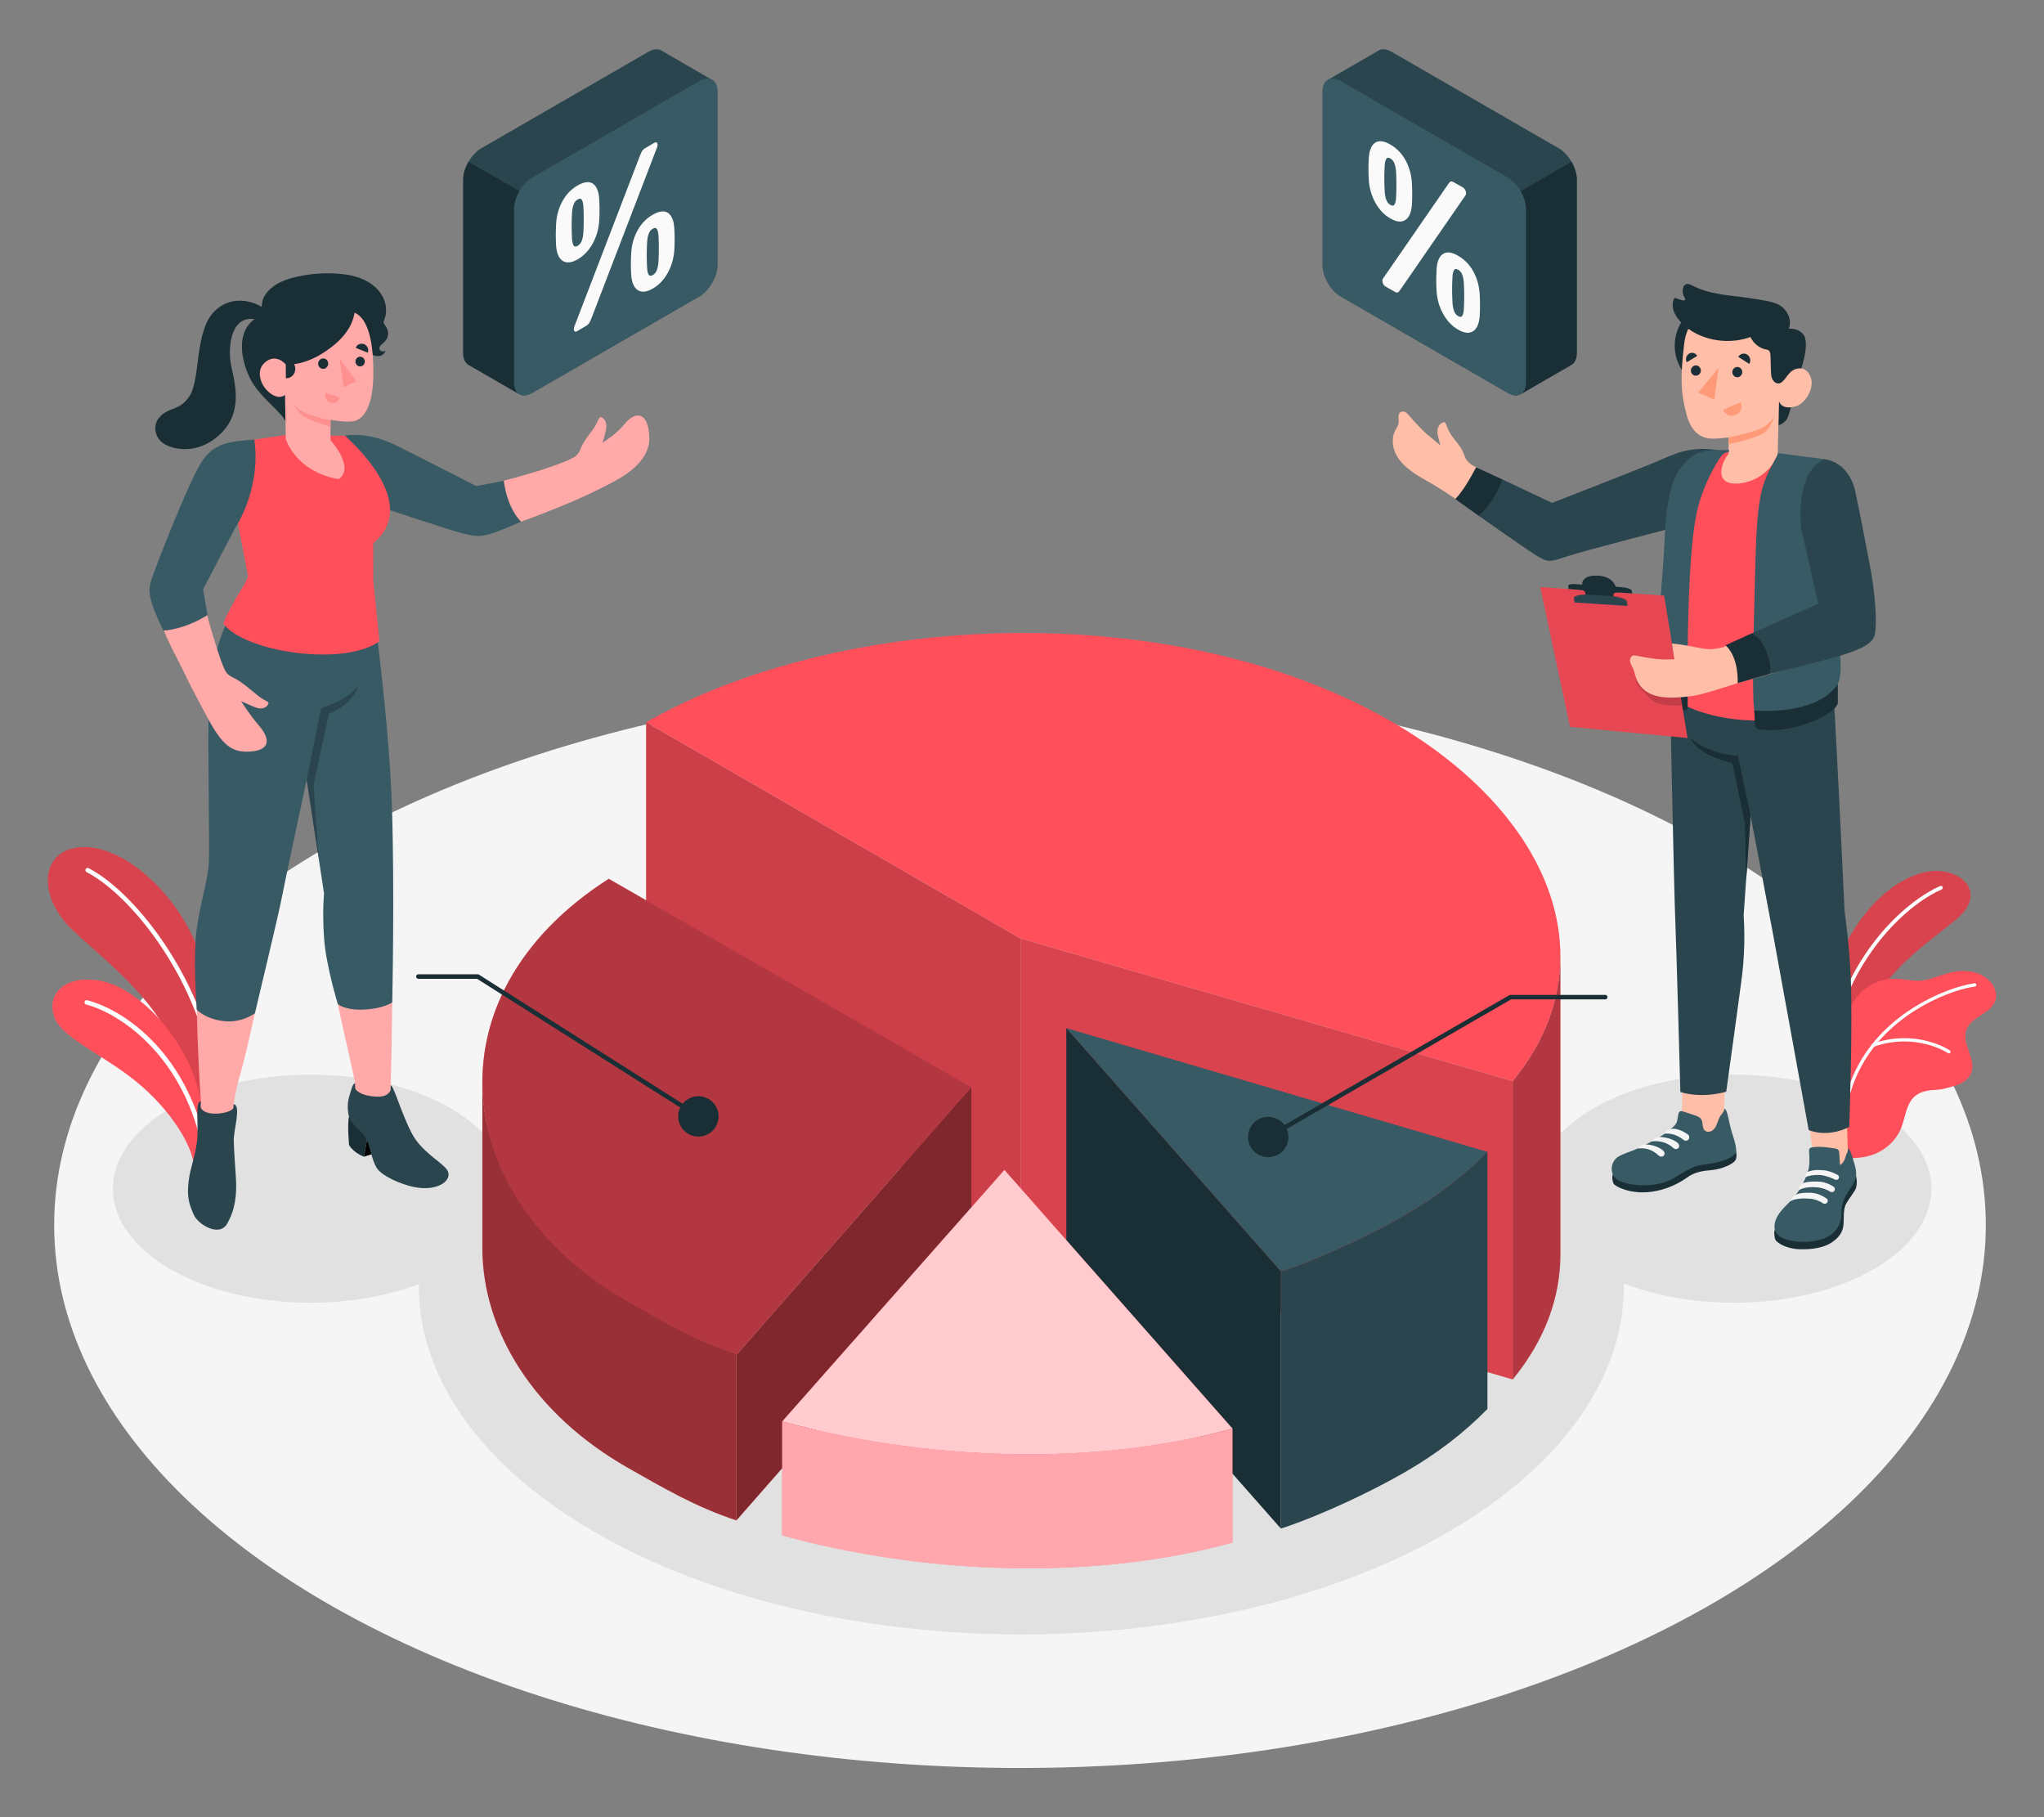<?xml version="1.0" encoding="UTF-8"?>
<svg id="Layer_2" data-name="Layer 2" xmlns="http://www.w3.org/2000/svg" viewBox="0 0 540 480">
  <rect x="0" y="0" width="540" height="480" fill="#808080" stroke="none"/>
  <defs>
    <style>
      .cls-1 {
        fill: #ff9a79;
      }

      .cls-1, .cls-2, .cls-3, .cls-4, .cls-5, .cls-6, .cls-7, .cls-8, .cls-9, .cls-10, .cls-11, .cls-12, .cls-13, .cls-14, .cls-15, .cls-16, .cls-17, .cls-18, .cls-19, .cls-20, .cls-21, .cls-22 {
        stroke-width: 0px;
      }

      .cls-2 {
        opacity: .4;
      }

      .cls-3 {
        fill: #375a64;
      }

      .cls-4 {
        fill: #e1e1e1;
      }

      .cls-5 {
        fill: #ffbea7;
      }

      .cls-7 {
        fill: #2b454e;
      }

      .cls-8 {
        opacity: .3;
      }

      .cls-9, .cls-15, .cls-18 {
        fill: #fff;
      }

      .cls-9, .cls-19 {
        opacity: .5;
      }

      .cls-10 {
        fill: #f5f5f5;
      }

      .cls-11, .cls-23 {
        fill: none;
      }

      .cls-12 {
        opacity: .2;
      }

      .cls-13 {
        fill: #1a2e35;
      }

      .cls-24, .cls-20 {
        opacity: .15;
      }

      .cls-14 {
        fill: #ff9090;
      }

      .cls-23 {
        stroke: #1a2e35;
        stroke-linecap: round;
        stroke-linejoin: round;
        stroke-width: 1.19px;
      }

      .cls-16 {
        fill: #fafafa;
      }

      .cls-17 {
        fill: #ffaaa8;
      }

      .cls-18 {
        opacity: .7;
      }

      .cls-21 {
        fill: #ff4f5b;
      }

      .cls-22 {
        opacity: .1;
      }
    </style>
  </defs>
  <g id="Layer_2-2" data-name="Layer 2">
    <g>
      <rect class="cls-11" width="540" height="480"/>
      <g>
        <ellipse id="Floor" class="cls-10" cx="269.47" cy="323.59" rx="255.16" ry="143.41"/>
        <ellipse id="Shadow" class="cls-4" cx="82.02" cy="313.99" rx="52.19" ry="30.13"/>
        <ellipse id="Shadow-2" data-name="Shadow" class="cls-4" cx="458.06" cy="313.99" rx="52.19" ry="30.13"/>
        <ellipse id="Shadow-3" data-name="Shadow" class="cls-4" cx="269.83" cy="339.84" rx="159.16" ry="91.89"/>
        <g id="Plants">
          <g>
            <path class="cls-21" d="m58.05,279.12c.97-7.98-2.78-25.21-9.8-36.58-7.02-11.37-19.11-20.53-28.74-18.5-8.97,1.9-9.42,13.31.12,22.07,9.54,8.76,24.1,20.08,27.11,33.59l7.71,17.06,3.6-17.63Z"/>
            <g class="cls-24">
              <path class="cls-6" d="m58.05,279.12c.97-7.98-2.78-25.21-9.8-36.58-7.02-11.37-19.11-20.53-28.74-18.5-8.97,1.9-9.42,13.31.12,22.07,9.54,8.76,24.1,20.08,27.11,33.59l7.71,17.06,3.6-17.63Z"/>
            </g>
            <path class="cls-15" d="m57.3,290.11c-.25-.05-.45-.27-.47-.53-2.02-27.89-21.35-52.71-33.95-59.21-.29-.15-.4-.5-.25-.79.15-.29.5-.41.79-.25,12.83,6.62,32.53,31.86,34.58,60.17.02.32-.22.6-.54.63-.06,0-.11,0-.16,0Z"/>
          </g>
          <g>
            <path class="cls-21" d="m51.12,307.05c-.73-4.64-5.31-12.71-13.43-19.91-8.98-7.96-21-12.58-23.22-18.19-2.66-6.74,3.4-12.07,13.31-9.59,9.92,2.48,25.94,18.37,26.25,39.4l-2.92,8.29Z"/>
            <path class="cls-15" d="m53.64,302.58c-.22-.04-.4-.21-.46-.45-5.51-24.35-22.31-34.71-30.43-36.79-.31-.08-.5-.4-.42-.71.08-.32.39-.51.71-.42,8.97,2.3,25.66,12.81,31.28,37.67.07.32-.13.63-.44.7-.08.02-.17.02-.25,0Z"/>
          </g>
        </g>
        <g id="Plants-2" data-name="Plants">
          <g>
            <path class="cls-21" d="m481.46,280.45s-.94-14.45,4.12-26.72c5.07-12.26,13.51-20.87,22.42-23.21,8.9-2.34,17.7,4.66,9.06,12.1-8.64,7.45-24.76,16.37-28.82,39.13l-6.78-1.31Z"/>
            <g class="cls-24">
              <path class="cls-6" d="m481.46,280.45s-.94-14.45,4.12-26.72c5.07-12.26,13.51-20.87,22.42-23.21,8.9-2.34,17.7,4.66,9.06,12.1-8.64,7.45-24.76,16.37-28.82,39.13l-6.78-1.31Z"/>
            </g>
            <path class="cls-15" d="m483.45,276.29s-.07,0-.1-.01c-.27-.06-.43-.32-.38-.58,5.3-25.19,21.69-38.26,29.61-41.66.25-.11.54,0,.64.26.11.25,0,.54-.26.64-7.76,3.32-23.81,16.16-29.03,40.96-.05.23-.25.39-.48.39Z"/>
          </g>
          <g>
            <path class="cls-21" d="m527.27,263.88c-.44,1.88-2.16,3.15-3.79,4.2-1.62,1.04-3.39,2.17-4.03,4-1.29,3.68,2.76,7.74,1.31,11.36-.61,1.52-2.08,2.54-3.61,3.12-1.27.5-2.61.75-3.92,1.12-.64.11-1.29.18-1.92.21-1.88.08-3.88.38-5.37,1.63-2.35,1.98-2.53,5.47-3.64,8.34-1.33,3.44-4.34,6.1-7.81,7.26-2.91.97-7.52,1.15-8.55-.02-.78-.89.39-4.26.21-5.43-.47-3-.66-6.05-.57-9.09.05-1.48.09-2.68-.2-4.14-.3-1.52-.59-3.05-.88-4.58-.3-1.66-.94-2.88-.66-4.66.26-1.69,1.01-3.3,1.75-4.83.74-1.52,1.5-3.03,2.27-4.53.91-1.77,1.85-3.56,3.17-5.05,2.29-2.6,5.69-4.18,9.15-4.26,2.87-.07,5.88.98,8.72.3,2.76-.66,5.35-1.93,8.23-2.27,3.01-.36,6.29.32,8.47,2.55,1.23,1.25,2.05,3.06,1.65,4.77Z"/>
            <path class="cls-15" d="m486.99,297.23s-.02,0-.04,0c-.24-.02-.42-.23-.4-.47,1.96-27.29,28.61-36.27,35.1-37.03.24-.03.45.14.48.38.03.24-.14.45-.38.48-6.35.74-32.41,9.53-34.33,36.23-.02.23-.21.4-.43.4Z"/>
            <path class="cls-15" d="m514.88,278.26c-.09,0-.17-.02-.25-.08-.08-.06-8.37-5.6-19.62-1.69-.23.08-.48-.04-.55-.27-.08-.23.04-.48.27-.55,11.68-4.06,20.32,1.73,20.4,1.79.2.14.25.41.11.61-.08.12-.22.19-.36.19Z"/>
          </g>
        </g>
        <g id="Pie_Chart" data-name="Pie Chart">
          <g>
            <path class="cls-21" d="m269.61,247.89l-98.91-57.11c41.88-23.87,107.61-31.01,161.84-14.99,66.99,19.79,99.39,70.39,67.1,109.8l-130.03-37.7Z"/>
            <polygon class="cls-21" points="269.61 247.89 269.61 326.67 399.64 364.37 399.64 285.59 269.61 247.89"/>
            <polygon class="cls-20" points="269.61 247.89 269.61 326.67 399.64 364.37 399.64 285.59 269.61 247.89"/>
            <polygon class="cls-21" points="170.7 190.78 170.7 269.56 269.61 326.67 269.61 247.89 170.7 190.78"/>
            <polygon class="cls-12" points="170.7 190.78 170.7 269.56 269.61 326.67 269.61 247.89 170.7 190.78"/>
            <path class="cls-21" d="m399.64,364.37c8.6-10.49,12.61-21.78,12.6-33.06v-78.78c0,11.29-4.01,22.57-12.6,33.06v78.78Z"/>
            <path class="cls-8" d="m399.64,364.37c8.6-10.49,12.61-21.78,12.6-33.06v-78.78c0,11.29-4.01,22.57-12.6,33.06v78.78Z"/>
          </g>
          <g>
            <path class="cls-3" d="m371.17,320.95c-8.38,4.84-21.75,11.3-32.77,14.9l-56.69-64.28,111.25,32.69c-6.24,6.36-13.41,11.85-21.79,16.69Z"/>
            <polygon class="cls-13" points="281.71 271.57 281.71 339.49 338.4 403.77 338.4 335.85 281.71 271.57"/>
            <path class="cls-7" d="m338.4,403.77c11.02-3.61,24.4-10.07,32.77-14.9,8.38-4.84,15.55-10.32,21.79-16.69v-67.92c-6.24,6.36-13.41,11.85-21.79,16.69-8.38,4.84-21.75,11.3-32.77,14.9v67.92Z"/>
          </g>
          <g>
            <path class="cls-21" d="m194.55,357.92c-10.71-3.51-19.47-8.66-28.62-13.86-46.55-26.44-54-80.66-5.11-111.93l95.81,55.04-62.08,70.75Z"/>
            <path class="cls-8" d="m194.55,357.92c-10.71-3.51-19.47-8.66-28.62-13.86-46.55-26.44-54-80.66-5.11-111.93l95.81,55.04-62.08,70.75Z"/>
            <polygon class="cls-21" points="256.63 287.17 194.55 357.92 194.55 401.6 256.63 330.85 256.63 287.17"/>
            <polygon class="cls-19" points="256.63 287.17 194.55 357.92 194.55 401.6 256.63 330.85 256.63 287.17"/>
            <path class="cls-21" d="m194.55,401.6c-10.71-3.51-19.47-8.66-28.62-13.86-24.8-14.08-38.5-36.05-38.5-58.23v-43.92c0,22.18,13.7,44.15,38.5,58.23,9.16,5.2,17.91,10.35,28.62,13.86v43.92Z"/>
            <path class="cls-2" d="m194.55,401.6c-10.71-3.51-19.47-8.66-28.62-13.86-24.8-14.08-38.5-36.05-38.5-58.23v-43.92c0,22.18,13.7,44.15,38.5,58.23,9.16,5.2,17.91,10.35,28.62,13.86v43.92Z"/>
          </g>
          <g>
            <path class="cls-21" d="m325.61,377.36c-36.87,10.25-81.92,8.33-118.96-1.89l58.71-66.43,60.25,68.32Z"/>
            <path class="cls-18" d="m325.61,377.36c-36.87,10.25-81.92,8.33-118.96-1.89l58.71-66.43,60.25,68.32Z"/>
            <path class="cls-21" d="m206.64,405.57c37.04,10.22,82.09,12.15,118.96,1.89v-30.11c-36.87,10.25-81.92,8.33-118.96-1.89v30.11Z"/>
            <path class="cls-9" d="m206.64,405.57c37.04,10.22,82.09,12.15,118.96,1.89v-30.11c-36.87,10.25-81.92,8.33-118.96-1.89v30.11Z"/>
          </g>
        </g>
        <g id="Line">
          <circle class="cls-13" cx="184.5" cy="294.89" r="5.33"/>
          <polyline class="cls-23" points="184.5 294.89 126.21 257.95 110.53 257.95"/>
        </g>
        <g id="Line-2" data-name="Line">
          <path class="cls-13" d="m329.72,300.33c0,2.95,2.39,5.33,5.33,5.33s5.33-2.39,5.33-5.33-2.39-5.33-5.33-5.33-5.33,2.39-5.33,5.33Z"/>
          <polyline class="cls-23" points="335.05 300.33 399.04 263.39 424.08 263.39"/>
        </g>
        <g id="Character">
          <g>
            <path class="cls-5" d="m374.89,112.67c.52.54,1.06,1.07,1.6,1.59.73.69,2.21,1.8,2.95,2.49.23.21,1.09.77,1.17,1.02-.48-1.57-.83-2.82-.86-3.71-.05-1.78,1.15-2.48,1.79-2.55.5-.05.53,1.19,1.56,2.92,1.32,2.21,3.03,3.37,3.83,6.04.26.87,1,1.86,2.56,2.72l20.56,10.21s15.04-5.57,22.83-8.63c9.05-3.55,19.41-6.92,21.15-5.07l-17.29,15.62s-13.16,7.13-23.41,11.22c-3.45,1.37-5.36.88-8.16-1-3.26-2.19-3.78-1.73-17.52-11.58-4.65-3.37-8.51-5.74-11.19-7.23-2.99-1.67-6.47-3.92-7.87-7.2-.77-1.8-.92-3.93-.06-5.69.36-.74.9-1.43.99-2.25.05-.47-.06-.95-.07-1.43,0-.48.12-1,.5-1.28.39-.28.94-.22,1.36.01.42.23.73.61,1.04.97.81.96,1.66,1.9,2.54,2.8Z"/>
            <path class="cls-7" d="m453.7,118.87c-7.76-1.15-11.66,1.24-16.97,3.44-6.32,2.62-26.69,10.52-26.69,10.52l-13.14-6.2s-3.01,6.82-6.27,9.59c0,0,11.81,8.36,15.09,10.4,3.28,2.04,3.47,1.93,8.63.24,5.16-1.69,28.46-7.63,28.46-7.63l10.89-20.37Z"/>
            <path class="cls-13" d="m396.9,126.64l-6.93-3.21s-2.96,5.87-5.51,8.39l6.17,4.42s1.89-1.35,3.87-4.63c1.98-3.28,2.4-4.97,2.4-4.97Z"/>
            <g id="Botom">
              <g>
                <path class="cls-5" d="m488.29,307.56c-2.68,1.54-5.7,1.51-8.98.27l-2.18-17.62,10.67,1.09.48,16.26Z"/>
                <path class="cls-5" d="m455.38,297.97c-2.15,5.04-6.35,3.79-11.12.74l.29-17.78,11.29-.34-.46,17.37Z"/>
                <g>
                  <path class="cls-13" d="m468.9,324.87c-.29.29-.14,2.22.2,2.72.37.55,2.46,2.22,6.15,2.38,3.53.15,6.65-.42,8.68-1.79,2.03-1.37,2.98-2.85,3.12-4.86.13-2.01-.15-3.94.76-5.51.84-1.45,2.2-3.1,2.48-3.88.62-1.7-.1-4.08-.1-4.08l-21.3,15.02Z"/>
                  <path class="cls-3" d="m478.03,307.08c-.04.75-.14,1.49-.36,2.24-.46,1.57-1.2,3.06-2.02,4.47-.43.73-.88,1.45-1.41,2.11-1.03,1.3-2.32,2.38-3.41,3.63-1.09,1.25-2,2.75-2.04,4.38-.07,2.76,2.96,3.61,5.27,3.95,2.48.37,5.1.16,7.48-.6,2.65-.84,4.52-2.97,4.88-5.65.1-.77.03-1.55.1-2.33.15-1.77,1.02-3.4,2-4.89.57-.87,1.2-1.71,1.57-2.68.67-1.73.03-3.63-.48-5.32-.44-1.46-.94-3.11-1.45-2.95,0,.3.04.61-.1.89-.16.33-.29.51-.38.88-.1.39-.22.78-.39,1.15-.26.56-.65,1.08-1.18,1.39-.07-1.04-.13-2.08-.2-3.12-.02-.32-.05-.67-.27-.91-.22-.24-.57-.31-.89-.36-1.96-.3-3.96-.61-5.92-.31-.29.04-.62.12-.78.37-.13.2-.13.47-.11.71.06,1,.12,1.98.08,2.95Z"/>
                  <path class="cls-10" d="m475.29,314.39c1-.8,3.31-.88,4.57-.78,1.58.12,2.88.64,3.62,1.15.33.23.78.17,1.05-.11h0c.33-.35.28-.9-.11-1.17-.79-.54-2.2-1.3-4.07-1.37-3.1-.13-4,.43-4,.43,0,0-1.39.95-1.06,1.86Z"/>
                  <path class="cls-10" d="m473.01,317.29c1.27-.8,3.81-.77,5.07-.67,1.58.12,2.78.71,3.52,1.22.33.23.78.17,1.05-.11h0c.33-.35.28-.9-.11-1.17-.79-.54-2.29-1.41-4.16-1.49-3.1-.13-3.89.53-3.89.53,0,0-1.29.54-1.47,1.69Z"/>
                  <path class="cls-10" d="m481.49,309.1c-2.15-.16-3.05.11-3.89.44-.54.32-.87,1.2-.51,1.4.68-.4,1.92-.6,3.44-.58,1.02.01,2.32.39,3.38.82.27.11.59.27.87.41.38.19.84.03,1.01-.35h0c.14-.32.02-.7-.29-.88-.76-.43-2.27-1.15-4-1.27Z"/>
                </g>
                <g>
                  <path class="cls-13" d="m426.09,310.21c-.27.61-.15,1.74.21,2.45.36.71,4.18,2.71,9.24,2.22,5.05-.49,8.47-2.64,10.36-3.97,1.89-1.34,3.9-1.63,6.4-1.85,2.5-.22,5.76-1.57,6.27-2.76.52-1.19-.18-3.19-.18-3.19l-32.3,7.1Z"/>
                  <path class="cls-3" d="m445.98,294.03c-.44-.15-.89-.3-1.33-.44-.24-.08-.51-.16-.75-.06-.32.13-.44.52-.51.85-.16.69-.2,1.58-.49,2.22-.26.58-.92,1.12-1.38,1.53-1.2,1.08-2.58,1.93-3.97,2.73-1.63.94-3.23,1.68-4.91,2.5-1.72.84-4.02,1.38-5.35,2.34-1.95,1.4-2.1,4.77.2,6.03,1.99,1.09,7.16,2.18,12.51.49,2.91-.92,6.08-4.15,9.92-4.57,2.45-.26,7.06-1.09,8.58-3,.56-.84-.3-3.44-1-5.68-.77-2.44-1.15-6.29-1.96-6.05-.03.82-.73,1.32-1.14,2.02-.36.62-.56,1.32-.82,1.98s-.63,1.33-1.23,1.72c-.6.4-1.47.45-1.99-.05-.74-.72-.36-2.04-.91-2.92-.37-.6-1.09-.86-1.76-1.08-.57-.19-1.13-.38-1.7-.57Z"/>
                  <path class="cls-10" d="m439.8,299.46s.32-.95,1.77-1.27c1.11-.24,3.1.52,4.36,1.49.51.4.47,1.18-.09,1.51h0c-.33.2-.75.16-1.05-.08-.82-.67-2.66-1.89-5-1.66Z"/>
                  <path class="cls-10" d="m436.4,301.5s.69-1.15,2.11-1.17c0,0,2.91,0,4.77,1.62.47.41.46,1.15-.08,1.46h0c-.32.19-.72.15-1.01-.09-.83-.7-2.51-2.18-5.79-1.83Z"/>
                  <path class="cls-10" d="m432.64,303.36s.77-1.04,2.2-1.06c0,0,2.72.02,4.57,1.65.47.42.46,1.15-.08,1.46h0c-.32.19-.72.15-1.01-.09-.83-.7-2.39-2.3-5.68-1.96Z"/>
                </g>
                <path class="cls-7" d="m484.14,178.67c1.21,19.31,3.17,61.91,3.17,61.91.28,2.4,1.16,8.16,1.6,16.82.63,12.55-.36,40.26-.36,40.26,0,0-5.15,2.97-10.72.85,0,0-7.14-39.52-9.43-51.84-2.01-10.83-5.92-31.23-5.92-31.23l-1.83,26.39s.63,7.55-.43,15.95c-.72,5.72-4.17,30.58-4.17,30.58,0,0-6.07,1.94-12.12.09,0,0-1.11-40.57-1.36-45.84-.29-6.01-1.55-67.82-1.55-67.82l43.1,3.88Z"/>
                <path class="cls-13" d="m462.49,215.44l-3.33-15.75s-7.95-.46-12.45-4.75c0,0,.91,4.31,10.95,6.61l3.33,15.94.33,14.82,1.17-16.88Z"/>
              </g>
            </g>
            <g>
              <path class="cls-21" d="m480.5,121.2c3.8.67,4.05,2.55,4.88,6.32.41,1.87,1.33,5.89.97,9.25l-2.82,22.25.97,25.63c-6.11,6.65-30.53,8.78-43.87-.96,0,0,.14-42.11.76-48.86,1.07-11.81,6.43-16,14.28-15.97l13.44,1.14,11.4,1.2Z"/>
              <g>
                <path class="cls-13" d="m466.3,91.36c-.02,6.59-5.38,11.91-11.97,11.89-6.59-.02-11.91-5.38-11.89-11.97.02-6.59,5.38-11.91,11.97-11.89,6.59.02,11.91,5.38,11.89,11.97Z"/>
                <g>
                  <path class="cls-13" d="m470.03,93.69l2.55-6.84s2.08-.35,3.7,1.32c1.59,1.63.68,6.72-1.32,11.7,0,0-1.96,9.07-2.74,10.56-.78,1.49-2.38,1.91-2.38,1.91l.2-18.65Z"/>
                  <path class="cls-5" d="m470.23,100.28c.73.44,1.77-.96,2.68-1.9.9-.94,3.85-2.22,5.3.88,1.48,3.15-1.32,7.3-3.64,8.02-3.99,1.24-4.58-1.32-4.58-1.32l-.35,14.38s-2.63,6.38-9.71,7.31c-7.07.93-5.6-4.89-3.27-7.74l.03-4.38s-3.62.54-5.38.26c-2.93-.46-4.77-2.78-5.65-5.96-1.41-5.1-1.94-9.22-.69-19.25,1.37-10.99,14.15-11.06,21.04-6.69,6.89,4.37,4.21,16.38,4.21,16.38Z"/>
                  <path class="cls-13" d="m470.15,101.24c1.15-.33,1.99-2.18,2.75-2.86,1.26-1.14-.33-11.52-.33-11.52,0,0,1.22-2.57-1.2-5.25-1.72-1.9-4.6-2.13-9.52-2.92-2.43-.39-5.29-.58-7.7-1.03-2.94-.55-4.81-1.11-7.16-2.29-.43-.21-.9-.45-1.37-.35-.38.08-.69.37-.86.72-.17.35-.21.75-.2,1.13.01.41.08.81.21,1.2.07.23.55.93.45,1.13-.25.5-2.14-.34-2.52-.46-.09-.03-.19-.05-.28-.01-.07.03-.12.11-.15.18-.61,1.19-.39,2.84.22,3.99,1.4,2.64,4.06,4.63,6.78,5.76,2.9,1.2,6.11,1.65,9.23,1.29,1.34-.16,2.66-.46,3.94-.92-.06.02.78,1.25.87,1.35.37.43.8.81,1.27,1.12.47.3.99.57,1.53.71.56.15,1.1.07,1.41.68.2.39.22.84.23,1.27.04,1.27.08,2.54.11,3.81.02.65.04,1.3.26,1.91.22.61.67,1.17,1.29,1.35.26.08.5.07.73,0Z"/>
                  <path class="cls-1" d="m456.69,115.54s6.55-1.3,8.84-2.51c1.53-.81,2.8-2.22,3.17-3.12,0,0-.44,1.94-1.81,3.69-1.68,2.13-10.21,3.68-10.21,3.68v-1.74Z"/>
                </g>
                <g>
                  <path class="cls-13" d="m457.66,98.29c0,.75.58,1.36,1.31,1.36.72,0,1.31-.61,1.32-1.36,0-.75-.58-1.36-1.31-1.36-.72,0-1.31.61-1.32,1.36Z"/>
                  <path class="cls-13" d="m459.22,94.25l2.91,1.88c.51-.84.27-1.94-.53-2.46-.8-.52-1.86-.26-2.37.57Z"/>
                  <path class="cls-1" d="m459.84,106.27l-4.62,1.97c.6,1.29,1.96,1.93,3.39,1.34,1.28-.53,1.82-2.03,1.23-3.32Z"/>
                  <path class="cls-13" d="m445.63,95.68l2.76-1.67c-.44-.79-1.41-1.05-2.17-.59-.76.46-1.03,1.47-.59,2.26Z"/>
                  <path class="cls-13" d="m446.71,97.88c0,.75.58,1.36,1.31,1.36.72,0,1.31-.61,1.32-1.36,0-.75-.58-1.36-1.31-1.36-.72,0-1.31.61-1.32,1.36Z"/>
                  <polygon class="cls-1" points="454.02 97.18 452.9 105.55 448.63 103.71 454.02 97.18"/>
                </g>
              </g>
            </g>
            <path class="cls-13" d="m463.46,187.68l.18,3.7c.03.67.54,1.21,1.2,1.29,2.15.26,7.08.5,12.84-1.65,7.74-2.88,7.86-5.34,7.86-5.34l-.02-5.03-22.06,7.02Z"/>
            <path class="cls-13" d="m445.86,183.93v2.86c0,.6-.58,1.03-1.15.85-.93-.29-2.23-.75-3.17-1.3-1.73-.99-2.33-1.89-2.33-1.89l-.15-4.34,6.8,3.81Z"/>
            <path class="cls-3" d="m439.06,180.12c1.61,2.6,6.8,3.81,6.8,3.81,0,0-.12-1.87,0-12.14.12-10.27.5-29.33,2.75-37.88,1.65-6.27,4.54-11.12,5.97-13.25.5-.75,1.31-1.23,2.22-1.32v-.49c-7.76-.12-9.52.66-12.79,4.79-3.27,4.12-3.93,11.88-4.33,20.67-.38,8.55-2.84,29.38-.62,35.81Zm24.46-22.44c-.62,23.59-.35,28.07-.06,30,0,0,16.52,1.59,22.06-7.02,1.87-3.89-.26-12.88-.71-21.3l2.54-28.79c.35-3.92-1.81-7.63-5.38-9.28l-12.19-1.59c-1.02,2.38-3.31,5.47-4.41,10.15-1.41,5.97-1.51,14.55-1.86,27.83Z"/>
          </g>
          <g>
            <g>
              <polygon class="cls-21" points="406.91 155.08 439.64 157.33 445.82 194.94 414.78 191.98 406.91 155.08"/>
              <polygon class="cls-22" points="406.91 155.08 439.64 157.33 445.82 194.94 414.78 191.98 406.91 155.08"/>
              <path class="cls-20" d="m432.29,179.42c-.2.76.31,1.82,1.79,3.09,1.2,1.02,1.98,2.8,4.03,3.3,4.17,1.01,6.28.43,6.28.43l-.85-5.14-11.25-1.68Z"/>
              <path class="cls-20" d="m416.19,158.99s-.07-.52-.16-1.16c-.09-.64,1.88-1.03,4.4-.87l4.82.31c2.52.16,4.63.82,4.72,1.46l.16,1.16-13.95-.9Z"/>
              <g>
                <path class="cls-13" d="m414.29,154.85c-.06-.4.75-.66,1.8-.57l1.91.15s-.34-2.51,3.92-2.39c4.25.12,4.92,2.93,4.92,2.93,0,0,.91.08,2.03.18,1.12.1,2.11.5,2.21.89l.18.71-16.86-1.16s-.05-.34-.11-.74Z"/>
                <path class="cls-13" d="m416.55,155.72c1.55.07,2.19.15,2.33,1.14.16,1.13.19,1.97.19,1.97l7.46.52s-.23-1.42-.29-1.98c-.06-.56.23-.96,1.42-.87l.15-.48-11.7-.7.46.41Z"/>
                <path class="cls-7" d="m415.97,159.15s-.07-.52-.16-1.16c-.09-.64,1.88-1.03,4.4-.87l4.82.31c2.52.16,4.63.82,4.72,1.46l.16,1.16-13.95-.9Z"/>
              </g>
            </g>
            <path class="cls-5" d="m441.72,170c2.32.12,5.9.93,7.89,1.25,1.02.16,2.12.34,3.15.17.57-.09,1.98-.25,2.5-.49,2.86-1.31,25.7-10.65,25.7-10.65l-3.88-22.47s-.91-14.43,5.39-15.96c4.85,2.2,6.39,6.48,8.62,15.98,2.55,10.87,4.5,23.57,3.5,27.01-.69,2.37-.82,4.91-6.12,6.96-5.6,2.17-11.86,3.64-30.29,8.92-3.31,1.05-7.89,2.61-10.6,3.03-9.4,1.47-13.16-.24-15.03-3.87-.54-1.06-.63-2.23-1.12-3.31-.27-.59-.65-1.15-.77-1.8-.12-.64.15-1.43.78-1.61.29-.08.6-.02.9.04,1.49.29,2.98.58,4.47.78,1.75.23,3.42.25,5.17.18.09,0,.18,0,.26-.04.26-.11.19-.22.05-.3"/>
            <path class="cls-7" d="m481.98,121.3c4.38.54,7.25,4.22,8.17,8.54,1.45,6.78,2.13,10.67,3.81,19.27,1.52,7.8,2.11,16.71,1.14,19.14-.97,2.43-5.96,4.05-9.09,4.98-4.68,1.38-18.58,4.84-18.58,4.84.1-3.27-1.76-8.87-4.62-10.79l17.55-7.8-4.5-19.93s-1.96-14.51,6.12-18.25Z"/>
            <path class="cls-13" d="m462.81,167.27s2.38.88,3.95,4.99c1.56,4.1.67,5.8.67,5.8l-8.37,2.4s.48-6.63-3.19-10.02l6.94-3.16Z"/>
          </g>
        </g>
        <g id="Character-2" data-name="Character">
          <g>
            <path class="cls-17" d="m53.05,290.9s-2.16-31.8-.51-43.76c1.41-10.27,3.07-14.53,3.36-16.86,0,0,2.53-24.12,2.74-44.62.1-9.87,1.01-16.89,6.42-28.62l33.99,7.72c.71,5.21,3.88,40.46,4.44,71.28.49,26.97-.27,50.59-.27,50.59l-.04,1.42c0,1.58.35,2.68,1.36,5.21,1.03,2.56,2.9,6.23,5.38,8.91.72.77,5.67,5.11,6.33,6.03,2.13,2.48-2.28,3.88-5.56,3.45-3.46-.46-8.83-1.77-10.35-3.88-1.01-1.4-1.78-6.32-2.82-7.74-3.52-4.8-4.96-6.86-4.99-8.39-.05-2.77.91-3.86,1.25-5.43-.28-3.27-7.34-30.14-7.46-39.66-.06-4.53.25-10.78.25-10.78l-5.47-31.4c-2.11,7.84-5.95,22.47-7.2,29.94-1.53,9.13-6.72,35.71-9.98,47.8-1.23,4.54-1.82,6.57-2.18,9.54,0,.01-.1,1.06-.1,1.07-.07,1.35-.66,15.78-1.2,18.83-1.12,6.36-6.77,5.56-7.67.42-.77-4.38.19-17.92.21-19.58l.07-1.47Z"/>
            <path class="cls-7" d="m53.05,290.9c-1.59.03-.55,6.2-.96,10.17-.44,4.26-1.84,7.36-2.24,10.85-.46,3.99-.1,5.66,1.33,8.93,1.11,2.55,6.7,6.04,8.82,2.4,2.15-3.69,2.58-7.81,2.34-11.78-.25-4.1-.5-7.1-.58-10.22-.07-2.75,2.04-9.21-.02-9.61l-.1,1.07c-.74,1.48-7.82,2.51-8.66-.34l.07-1.47Z"/>
            <g>
              <path class="cls-13" d="m92.2,294.98c-.49,1.99.02,7.44.02,7.44,0,0,.86,1.88,3.93,3.13l1.38-7.58-5.32-2.99Z"/>
              <polygon class="cls-6" points="96.15 305.55 102.91 303.33 104.54 297.33 96.94 301.18 96.15 305.55"/>
              <path class="cls-7" d="m103.18,288.04l.04-1.42c.92.45,2.94,7.85,5.67,12.92,2.5,4.63,7.44,7.22,9.05,9.23,2.15,2.7-2.03,6.17-8.73,4.74-3.33-.71-8.36-2.84-9.73-5.08-1.37-2.24-1.83-6.37-2.94-8.02-1.12-1.65-3.77-3.55-4.33-5.43-.31-1.03-.56-3.32.01-5.19.52-1.71.98-3.78,1.57-3.59l.04,1.3c.45.91,2.07,1.98,5.45,2.16,1.61.09,3.17-.16,3.91-1.63Z"/>
            </g>
            <path class="cls-3" d="m98.64,160.52s4.16,29.92,4.9,52.52c.74,22.6.08,51.74.08,51.74,0,0-2.33,1.67-7.47,1.9-5.13.23-6.91-1.48-6.91-1.48,0,0-3.14-10.24-3.63-17.44s0-11.72,0-11.72l-4.58-30.15s-6.04,28.19-6.7,31.78-6.99,29.98-6.99,29.98c0,0-3.51,2.7-8.42,2.05s-6.94-3.01-6.94-3.01c0,0-1.01-13.57-.07-20.83.95-7.27,2.9-12.83,3.23-17.58.33-4.75-.33-30.49,0-40.79.33-10.3,1.51-18.28,9.21-32.13l34.28,5.17Z"/>
            <path class="cls-7" d="m81.03,205.88l3.81-18.89s6.65-1.74,9.75-5.8c0,0-.86,4.5-7.7,7.38l-4.06,18.82,1.38,19.44-3.19-20.95Z"/>
          </g>
          <g>
            <path class="cls-17" d="m104.97,118.19c8.09,4,17.05,9.53,21.46,10.32,6.38-1.25,20.29-5.04,25.08-7.66.85-.46,1.49-1.23,1.82-2.12.9-2.38,2.1-3.54,3.46-5.49,1.06-1.53,1.42-3.12,1.88-3.06.58.08,1.67,1,1.52,2.61-.08.81-.5,2.76-1.04,4.16,0,0,3.48-2.05,5.75-4.82,3.07-3.76,6.18-3.24,6.62,2.75.16,2.14.07,6.72-7.72,11.41-2.24,1.35-7.23,3.82-10.27,5.17-8.12,3.62-17.22,6.89-23.07,8.95-1.48.52-4.66.69-7.02.16-14.78-3.33-24.69-8.6-32.58-11.98l.26-13.52c4.83.21,6.89-.33,13.85,3.11Z"/>
            <path class="cls-3" d="m90.85,115.08c5.73-.87,11.13,1.22,13.89,2.6,8.68,4.34,20.81,10.62,21.04,10.68.23.06,7.32-1.39,7.32-1.39,0,0,.63,6.83,4.57,10.85,0,0-6.05,2.65-8.43,3.29-2.38.65-3.4.63-6.64-.12-3.23-.75-22.01-7.04-22.01-7.04l-9.74-18.87Z"/>
            <path class="cls-21" d="m75.32,114.94s-9.71,1.39-9.71,1.39c1.76,10.48-3.2,19.7-3.2,19.7l3.09,15.95c-.13,1.9-3.47,5.56-6.54,12.7,5.74,7.69,32.08,11.45,41.27,4.7-.89-8.87-1.32-13.17-1.6-15.92l-.03-9.97c11.51-9.45-2.38-23.84-7.5-28.41h-4.79l-11-.14Z"/>
            <g>
              <path class="cls-17" d="m40.03,155.14c2.07-8.08,9.04-21.99,11.53-28.48,2.85-7.42,7.76-10.04,13.06-10.11,1.95,2.52,2.77,15.15-3.24,22.38-2.56,5.39-8.4,16.68-8.4,16.68.2,1.45,4.13,16.41,6.41,21.34.4.87,1.14,1.55,2.02,1.94,2.37,1.03,5.14,3.62,7.03,5.09,1.48,1.15,2.61,1.32,2.51,1.77-.13.58-.91,1.6-2.55,1.36-.82-.12-3.3-1.27-4.69-1.89,0,0,2.2,3.55,4.69,6.42,3.18,3.67,3.07,6.82-3.13,6.91-4.69.07-7.16-2.57-11.32-10.6-1.2-2.32-2.92-5.39-4.36-8.36-3.62-7.52-4.32-8.19-6.3-13-3.12-7.59-4.06-8.31-3.27-11.42Z"/>
              <path class="cls-3" d="m67.19,116.11c-6.35.53-10.41.72-13.79,5.69-3.38,4.97-12.02,27.31-13.19,30.7-1.16,3.38-1.32,5.16,2.95,14.07,0,0,5.44-.17,11.67-4.11l-1.18-6.8,8.43-16.1s6.97-10.18,5.12-23.46Z"/>
            </g>
          </g>
          <g>
            <path class="cls-13" d="m75.43,111.55c-.05-1.7-5.64-5.75-8.47-10.03-2.62-3.97-6.28-14.89,2.39-18.38-.31-1.24-.27-2.41-.03-3.53.31-1.43,1.27-2.58,2.34-3.5,1.84-1.61,4.24-2.43,6.63-2.98,3.55-.82,7.22-1.1,10.85-.85,2.36.17,4.74.57,6.9,1.55,2.16.98,4.09,2.58,5.15,4.7.86,1.73,1.09,3.83.44,5.66-.4,1.14-.44.99.22,1.91.51.71.77,1.54.65,2.42-.25,1.86-2.03,2.32-2.24,3.24-.21.92.96,1.47,1.56.81,0,0-.2,1.59-2.2,1.49-2.01-.11-3.79-2.83-3.79-2.83l-20.39,20.33Z"/>
            <path class="cls-13" d="m69.18,81.07c-3.37-1.94-8.44-2.83-12.47,1.1-5.33,5.19-3.69,17.79-6.61,22.41-2.68,4.24-5.81,2.69-8.31,6.07-1.08,1.46-1.25,4.62,1.34,6.43,2.59,1.81,8.14,2.59,12.97-.74,8.13-5.6,6.38-13.52,5.07-19.23-1.31-5.71,0-15.52,8.02-12.23,0,0,3.16-1.99,0-3.81Z"/>
            <path class="cls-17" d="m93.67,82.59c2.57,1.11,5.01,5.04,4.97,16.03-.03,9.32-2.89,11.67-4.33,12.36-1.44.69-4.26.34-7-.08v5.36s6.6,7.25,2.16,10.31c-11.45-2-13.97-10.61-13.97-10.61l-.2-11.68s-1.58,1.66-4.35-.77c-2.29-2-3.11-5.44-1.39-7.33,1.72-1.89,3.93-2.04,5.92.07,0,0,4.17.57,9.66-2.88,5.62-3.53,7.98-7.22,8.53-10.79Z"/>
            <path class="cls-13" d="m93.91,95.46c-.03.71.51,1.3,1.19,1.33.68.02,1.26-.53,1.28-1.24.03-.71-.51-1.3-1.19-1.33-.68-.02-1.26.53-1.28,1.24Z"/>
            <path class="cls-13" d="m84.05,96.01c-.03.76.54,1.4,1.28,1.42.73.02,1.35-.57,1.38-1.33.03-.76-.54-1.4-1.28-1.42-.73-.02-1.35.57-1.38,1.33Z"/>
            <path class="cls-14" d="m85.99,103.81l3.76,1.17c-.29,1.12-1.37,1.76-2.4,1.44-1.04-.32-1.65-1.49-1.36-2.61Z"/>
            <path class="cls-13" d="m97.18,93.16l-3.19-1.27c.29-.93,1.33-1.33,2.21-.98.88.35,1.27,1.32.98,2.24Z"/>
            <path class="cls-13" d="m75.49,94.74l.03,5.18c1.38.05,2.5-1.07,2.49-2.5,0-1.43-1.14-2.62-2.52-2.67Z"/>
            <polygon class="cls-14" points="89.75 94.76 90.75 102.32 94.12 100.69 89.75 94.76"/>
            <path class="cls-14" d="m87.31,110.91c-2.88-.34-8.84-1.99-9.8-4.41,0,0,.34,1.52,2.13,3.07,1.8,1.54,7.67,3.15,7.67,3.15v-1.8Z"/>
          </g>
        </g>
        <g id="Percentage_Box" data-name="Percentage Box">
          <g>
            <path class="cls-7" d="m411.78,39.16l-44.17-25.5c-1.33-.77-2.53-.83-3.39-.32-.85.5-12.53,7.26-13.39,7.75-.87.49-1.41,1.57-1.41,3.1v45.84c0,3.04,2.14,6.74,4.77,8.27l44.17,25.5c1.32.76,2.51.83,3.37.33s12.55-7.27,13.42-7.76c.87-.5,1.41-1.57,1.41-3.1v-45.84c0-3.04-2.14-6.74-4.77-8.27Z"/>
            <path class="cls-13" d="m416.56,47.42v45.85c0,1.53-.54,2.6-1.41,3.1-.84.47-12.11,7.01-13.31,7.7.8-.53,1.29-1.58,1.29-3.03v-45.85c0-1.52-.53-3.2-1.4-4.69l13.44-7.77c.86,1.49,1.4,3.17,1.4,4.69Z"/>
            <path class="cls-3" d="m354.18,78.28l44.17,25.5c2.64,1.52,4.77.29,4.77-2.76v-45.84c0-3.04-2.14-6.74-4.77-8.27l-44.17-25.5c-2.64-1.52-4.77-.29-4.77,2.76v45.84c0,3.04,2.14,6.74,4.77,8.27Z"/>
          </g>
          <g>
            <path class="cls-16" d="m382.75,48.41c.16-.23.33-.38.51-.46.18-.08.43-.02.76.17l2.45,1.39c.26.15.46.37.62.65.15.29.23.59.23.92,0,.07-.01.16-.04.25-.02.09-.06.18-.11.26l-17.4,25.2c-.16.23-.33.38-.51.46-.18.08-.43.02-.76-.17l-2.45-1.39c-.26-.15-.46-.37-.62-.65-.15-.29-.23-.59-.23-.92,0-.07.01-.16.04-.25.02-.1.06-.18.11-.26l17.4-25.2Z"/>
            <path class="cls-16" d="m390.93,78.01c-.09-2.26-.63-4.31-1.62-6.17-.99-1.85-2.35-3.28-4.09-4.28-1.74-1-3.1-1.15-4.09-.43-.99.71-1.53,2.15-1.62,4.3-.05.98-.07,1.87-.07,2.64s.02,1.65.07,2.62c.12,2.24.69,4.29,1.71,6.16,1.02,1.87,2.35,3.28,4,4.23,1.64.95,2.98,1.08,4,.38,1.02-.69,1.59-2.09,1.71-4.19.05-.91.07-1.76.07-2.53s-.02-1.69-.07-2.73Zm-4.19,3.56c-.04.79-.17,1.38-.39,1.78-.22.4-.6.45-1.12.15-.52-.3-.9-.78-1.12-1.44-.22-.66-.35-1.4-.39-2.24-.12-2.74-.12-4.23,0-6.65.04-.78.17-1.38.39-1.78.22-.4.6-.45,1.12-.15.53.3.9.79,1.12,1.44.22.66.35,1.4.39,2.23.12,2.56.12,4.04,0,6.65Z"/>
            <path class="cls-16" d="m373.02,48.63c-.09-2.26-.64-4.31-1.62-6.17-.99-1.85-2.35-3.28-4.09-4.28-1.74-1-3.1-1.15-4.09-.43-.99.71-1.53,2.15-1.62,4.3-.05.98-.07,1.87-.07,2.64s.02,1.65.07,2.62c.12,2.24.69,4.29,1.71,6.16,1.02,1.87,2.35,3.28,4,4.23,1.64.95,2.98,1.08,4,.38,1.02-.69,1.59-2.09,1.71-4.19.05-.91.07-1.76.07-2.53s-.02-1.69-.07-2.73Zm-4.19,3.56c-.04.79-.17,1.38-.39,1.78-.22.4-.6.45-1.12.15-.52-.3-.9-.78-1.12-1.44-.22-.66-.35-1.4-.39-2.24-.12-2.74-.12-4.23,0-6.65.04-.78.17-1.38.39-1.78.22-.4.6-.45,1.12-.15.53.3.9.79,1.12,1.44.22.66.35,1.4.39,2.23.12,2.56.12,4.04,0,6.65Z"/>
          </g>
        </g>
        <g id="Percentage_Box-2" data-name="Percentage Box">
          <g>
            <path class="cls-7" d="m127.16,39.16l44.17-25.5c1.33-.77,2.53-.83,3.39-.32.85.5,12.53,7.26,13.39,7.75.87.49,1.41,1.57,1.41,3.1v45.84c0,3.04-2.14,6.74-4.77,8.27l-44.17,25.5c-1.32.76-2.51.83-3.37.33s-12.55-7.27-13.42-7.76c-.87-.5-1.41-1.57-1.41-3.1v-45.84c0-3.04,2.14-6.74,4.77-8.27Z"/>
            <path class="cls-13" d="m122.38,47.42v45.85c0,1.53.54,2.6,1.41,3.1.84.47,12.11,7.01,13.31,7.7-.8-.53-1.29-1.58-1.29-3.03v-45.85c0-1.52.53-3.2,1.4-4.69l-13.44-7.77c-.86,1.49-1.4,3.17-1.4,4.69Z"/>
            <path class="cls-3" d="m184.76,78.28l-44.17,25.5c-2.64,1.52-4.77.29-4.77-2.76v-45.84c0-3.04,2.14-6.74,4.77-8.27l44.17-25.5c2.64-1.52,4.77-.29,4.77,2.76v45.84c0,3.04-2.14,6.74-4.77,8.27Z"/>
          </g>
          <g>
            <path class="cls-16" d="m169.15,40.91c.16-.42.33-.77.51-1.05.18-.28.43-.52.76-.71l2.45-1.44c.26-.15.46-.17.62-.06.15.11.23.33.23.65,0,.07-.01.17-.04.29-.02.12-.06.25-.11.39l-17.4,45.3c-.16.42-.33.77-.51,1.05-.18.28-.43.52-.76.71l-2.45,1.44c-.26.15-.46.17-.62.06-.15-.11-.23-.33-.23-.65,0-.07.01-.17.04-.29.02-.12.06-.25.11-.39l17.4-45.3Z"/>
            <path class="cls-16" d="m178.16,60.58c-.09-2.15-.64-3.58-1.62-4.3-.99-.71-2.35-.57-4.09.43-1.74,1-3.1,2.43-4.09,4.28-.99,1.85-1.53,3.91-1.62,6.17-.05,1.04-.07,1.95-.07,2.73s.02,1.62.07,2.53c.12,2.1.69,3.5,1.71,4.19,1.02.69,2.35.57,4-.38,1.64-.95,2.98-2.36,4-4.23,1.02-1.87,1.59-3.93,1.71-6.17.05-.96.07-1.84.07-2.62s-.02-1.66-.07-2.65Zm-4.19,8.4c-.04.83-.17,1.58-.39,2.24-.22.66-.6,1.14-1.12,1.44-.52.3-.9.25-1.12-.15-.22-.4-.35-.99-.39-1.78-.12-2.6-.12-4.09,0-6.65.04-.83.17-1.58.39-2.23.22-.66.6-1.14,1.12-1.44.53-.31.9-.25,1.12.15.22.4.35.99.39,1.78.12,2.42.12,3.9,0,6.65Z"/>
            <path class="cls-16" d="m158.32,52.85c-.09-2.15-.64-3.58-1.62-4.3-.99-.71-2.35-.57-4.09.43-1.74,1-3.1,2.43-4.09,4.28-.99,1.85-1.53,3.91-1.62,6.17-.05,1.04-.07,1.95-.07,2.73s.02,1.62.07,2.53c.12,2.1.69,3.5,1.71,4.19,1.02.69,2.35.57,4-.38,1.64-.95,2.98-2.36,4-4.23,1.02-1.87,1.59-3.93,1.71-6.17.05-.96.07-1.84.07-2.62s-.02-1.66-.07-2.65Zm-4.19,8.4c-.04.83-.17,1.58-.39,2.24-.22.66-.6,1.14-1.12,1.44-.52.3-.9.25-1.12-.15-.22-.4-.35-.99-.39-1.78-.12-2.61-.12-4.09,0-6.65.04-.83.17-1.58.39-2.23.22-.66.6-1.14,1.12-1.44.53-.31.9-.25,1.12.15.22.4.35.99.39,1.78.12,2.42.12,3.9,0,6.65Z"/>
          </g>
        </g>
      </g>
    </g>
  </g>
</svg>